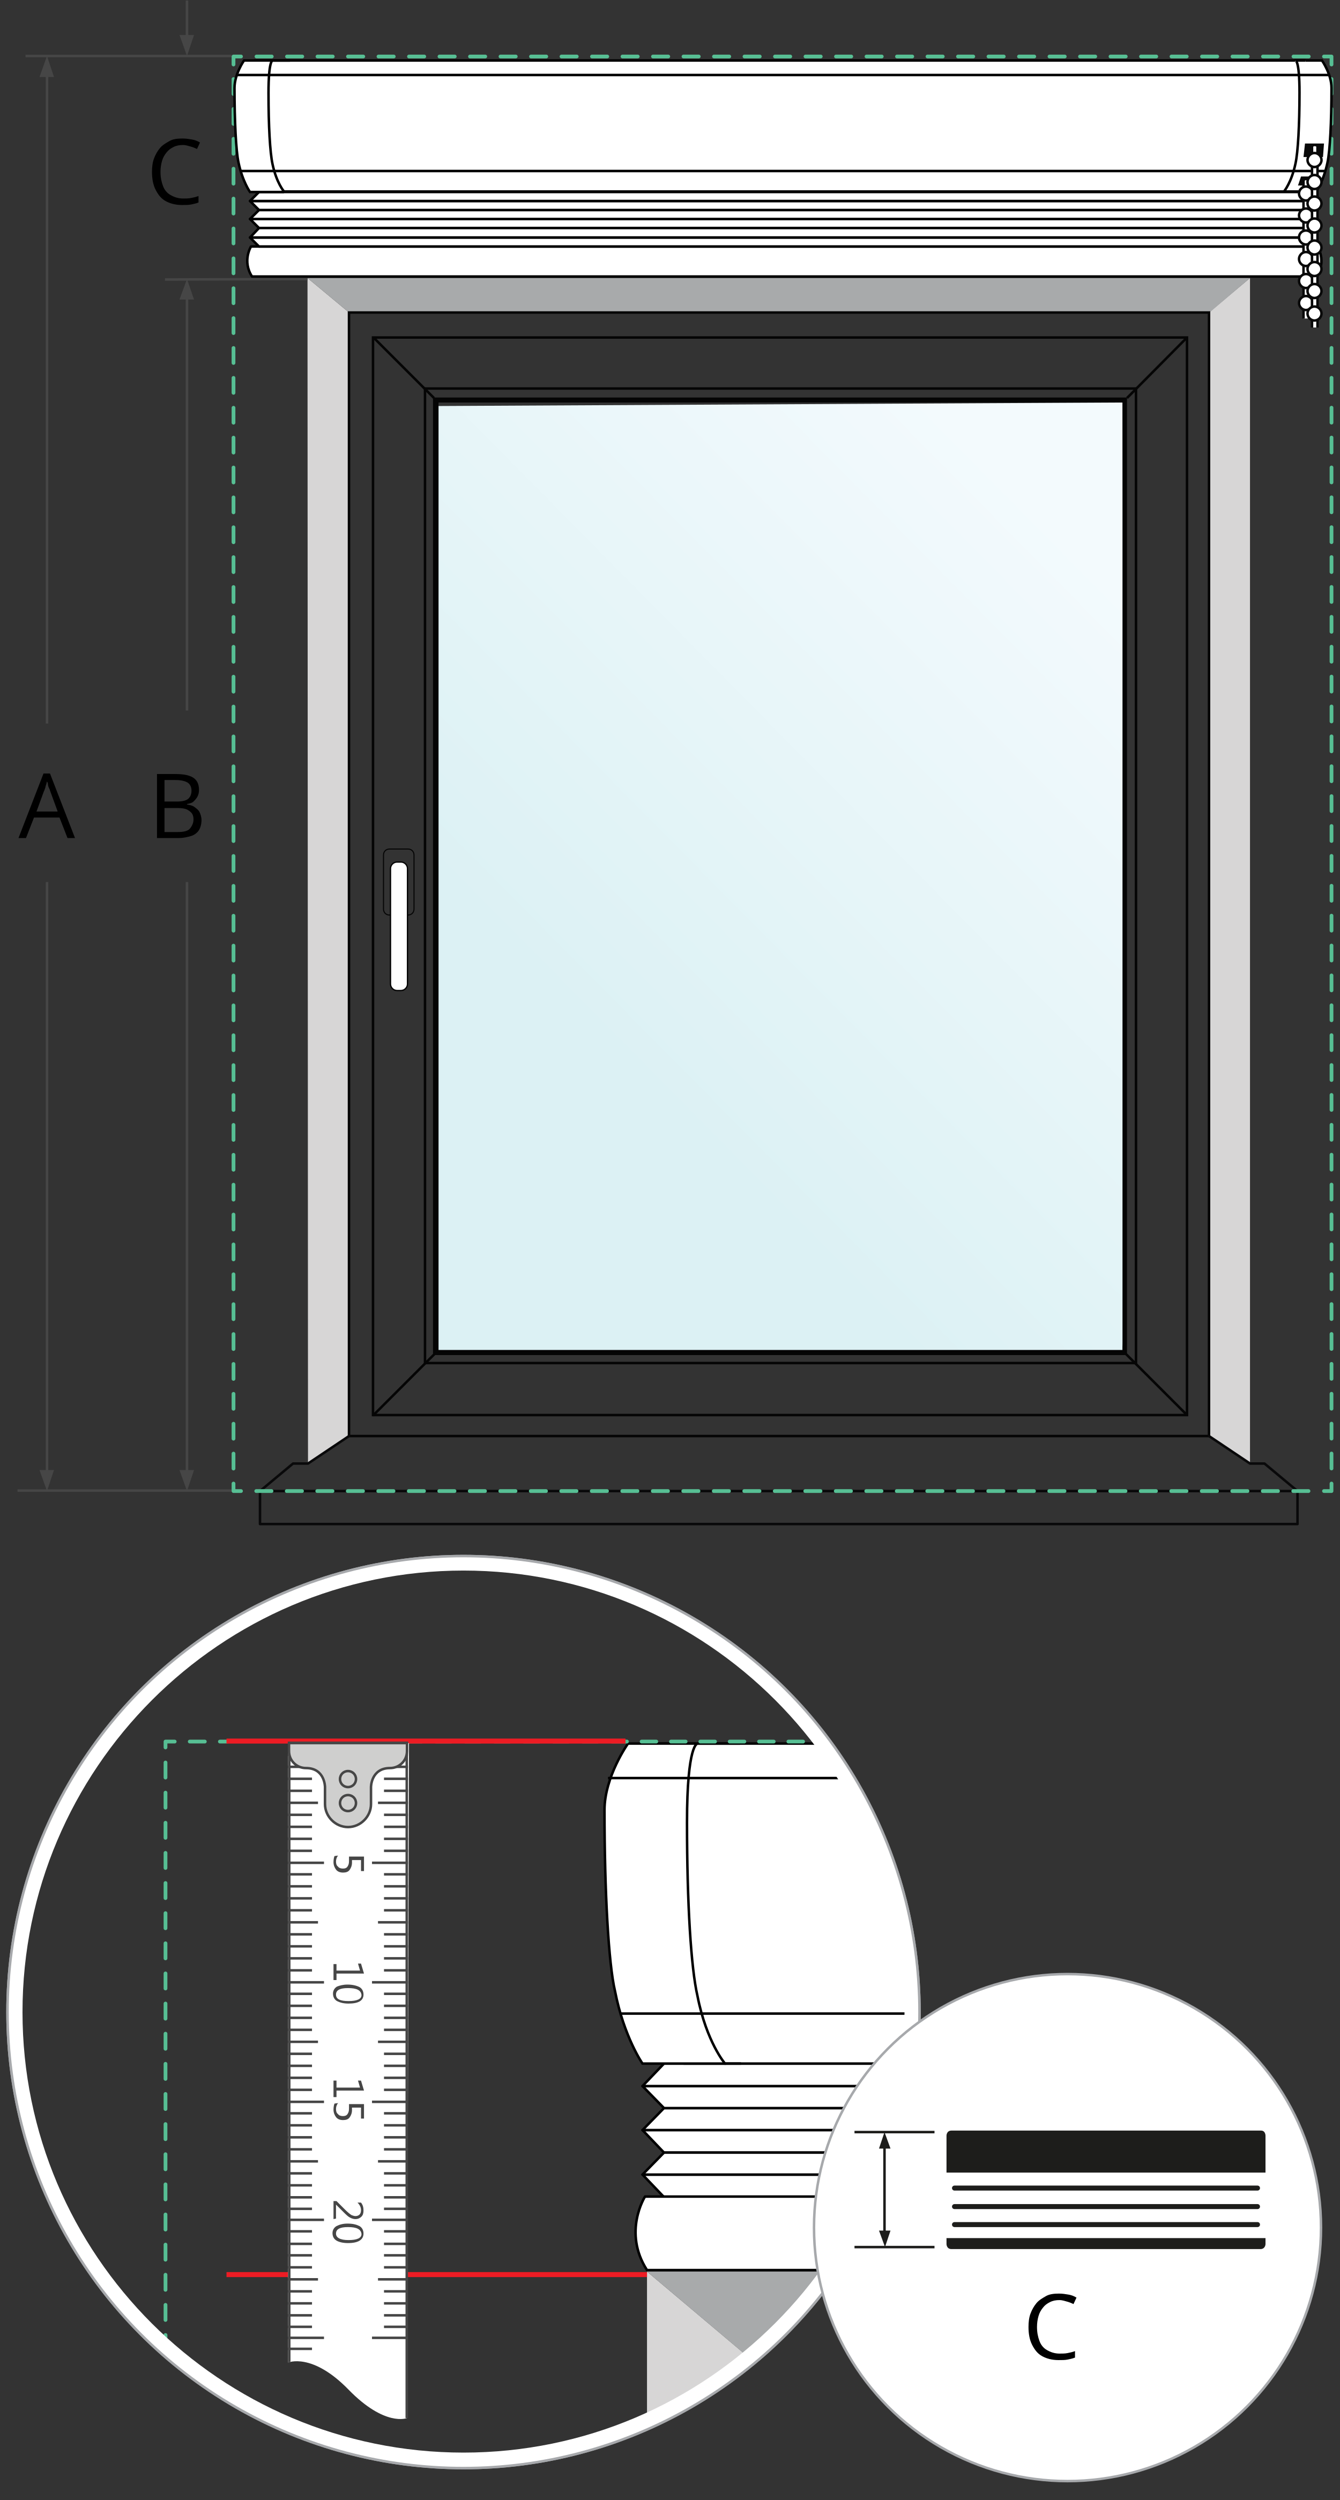 <?xml version="1.0" encoding="utf-8"?>
<!-- Generator: $$$/GeneralStr/196=Adobe Illustrator 27.6.0, SVG Export Plug-In . SVG Version: 6.00 Build 0)  -->
<svg version="1.1" id="Ebene_1" xmlns="http://www.w3.org/2000/svg" xmlns:xlink="http://www.w3.org/1999/xlink" x="0px" y="0px"
	 width="268px" height="500px" viewBox="0 0 268 500" style="enable-background:new 0 0 268 500;" xml:space="preserve">
<rect x="0" y="0" width="268" height="500" fill="#333333" stroke="none"/>
<style type="text/css">
	.st0{display:none;}
	.st1{fill:url(#SVGID_1_);}
	.st2{fill:#D7D6D6;}
	.st3{fill:#A8AAAB;}
	.st4{fill:none;stroke:#050505;stroke-width:0.5;stroke-miterlimit:10;}
	.st5{fill:none;stroke:#050505;stroke-width:0.214;stroke-miterlimit:10;}
	.st6{fill:#FFFFFF;}
	.st7{fill:none;stroke:#050505;stroke-width:0.264;stroke-miterlimit:10;}
	.st8{fill:#050505;}
	.st9{fill:none;stroke:#09090A;stroke-width:0.5;stroke-linecap:round;stroke-linejoin:round;stroke-miterlimit:10;}
	.st10{fill:none;stroke:#57BF94;stroke-width:0.75;stroke-linecap:round;stroke-linejoin:round;}
	.st11{fill:none;stroke:#57BF94;stroke-width:0.75;stroke-linecap:round;stroke-linejoin:round;stroke-dasharray:2.988,2.988;}
	.st12{fill:none;stroke:#57BF94;stroke-width:0.75;stroke-linecap:round;stroke-linejoin:round;stroke-dasharray:3.05,3.05;}
	.st13{fill:none;stroke:#464646;stroke-width:0.5;stroke-miterlimit:10;}
	.st14{fill:#464646;}
	.st15{clip-path:url(#SVGID_00000023245441781211049120000016890298091896539831_);}
	.st16{fill:#FFFFFF;stroke:#000000;stroke-width:0.5;stroke-linecap:round;stroke-linejoin:round;stroke-miterlimit:10;}
	.st17{fill:#FFFFFF;stroke:#010101;stroke-width:0.5;stroke-miterlimit:10;}
	.st18{fill:none;stroke:#010101;stroke-width:0.5;stroke-miterlimit:10;}
	.st19{fill:none;stroke:#57BF94;stroke-width:0.75;stroke-linecap:round;stroke-linejoin:round;stroke-dasharray:3.013,3.013;}
	.st20{fill:none;stroke:#57BF94;stroke-width:0.75;stroke-linecap:round;stroke-linejoin:round;stroke-dasharray:2.936,2.936;}
	.st21{fill:none;stroke:#ED1C24;}
	.st22{fill:#CFCFCE;}
	.st23{fill:none;stroke:#464646;stroke-width:0.5;}
	.st24{fill:none;stroke:#A7A9AC;stroke-width:0.5;}
	.st25{fill:#FFFFFF;stroke:#A7A9AC;stroke-width:0.5;}
	.st26{fill:none;stroke:#1D1D1B;stroke-width:0.5;stroke-miterlimit:10;}
	.st27{fill:#1D1D1B;}
	.st28{fill:none;stroke:#1D1D1B;stroke-linecap:round;}
	.st29{fill:#090909;}
	.st30{fill:#FFFFFF;stroke:#090909;stroke-width:0.5;stroke-miterlimit:10;}
</style>
<g id="Ebene_2_00000093159050620695854560000011472080795098827963_" class="st0">
</g>
<g id="Ebene_3">
</g>
<g>
	
		<linearGradient id="SVGID_1_" gradientUnits="userSpaceOnUse" x1="121.654" y1="290.257" x2="219.237" y2="386.637" gradientTransform="matrix(1 0 0 -1 0 499.89)">
		<stop  offset="6.700000e-07" style="stop-color:#DCF1F4"/>
		<stop  offset="1" style="stop-color:#F3FAFD"/>
	</linearGradient>
	<path class="st1" d="M87.9,81.2h-0.2V270h136.8v-0.7c0.8-0.5,0-188.8,0-188.8L87.9,81.2z"/>
</g>
<g>
	<polygon class="st2" points="241.8,287.2 250,292.7 250,55.6 241.8,62.5 	"/>
	<polygon class="st2" points="69.8,287.2 61.6,292.7 61.5,55.6 69.8,62.5 	"/>
	<polygon class="st3" points="69.8,62.5 61.5,55.6 250,55.6 241.9,62.5 	"/>
	<rect x="74.6" y="67.5" class="st4" width="162.8" height="215.5"/>
	<rect x="85" y="77.7" class="st4" width="142.2" height="194.9"/>
	<line class="st4" x1="237.4" y1="67.5" x2="225.4" y2="79.6"/>
	<line class="st4" x1="74.7" y1="67.5" x2="86.8" y2="79.6"/>
	<line class="st4" x1="225.1" y1="270.7" x2="237.4" y2="283"/>
	<g>
		<g>
			<path class="st5" d="M76.7,171c0-0.7,0.5-1.2,1.2-1.2h3.7c0.7,0,1.2,0.5,1.2,1.2v10.8c0,0.7-0.5,1.2-1.2,1.2h-3.7
				c-0.7,0-1.2-0.5-1.2-1.2V171z"/>
		</g>
		<g>
			<path class="st6" d="M78.1,173.7c0-0.7,0.6-1.3,1.3-1.3h0.8c0.7,0,1.3,0.6,1.3,1.3v23.1c0,0.7-0.6,1.3-1.3,1.3h-0.8
				c-0.7,0-1.3-0.6-1.3-1.3V173.7z"/>
			<path class="st7" d="M78.1,173.7c0-0.7,0.6-1.3,1.3-1.3h0.8c0.7,0,1.3,0.6,1.3,1.3v23.1c0,0.7-0.6,1.3-1.3,1.3h-0.8
				c-0.7,0-1.3-0.6-1.3-1.3V173.7z"/>
		</g>
	</g>
	<g>
		<path class="st8" d="M87.7,80.5h136.8V270H87.7V80.5 M86.6,79.5V271h138.8V79.5L86.6,79.5L86.6,79.5z"/>
	</g>
	<rect x="69.8" y="62.5" class="st4" width="172" height="224.7"/>
	<polyline class="st9" points="52,298.2 58.6,292.7 61.6,292.7 69.8,287.2 	"/>
	<polygon class="st9" points="160.8,298.2 259.5,298.2 259.5,304.8 158.1,304.8 156.1,304.8 52,304.8 52,298.2 156.1,298.2 	"/>
	<polyline class="st9" points="259.5,298.2 252.9,292.7 250,292.7 241.8,287.2 	"/>
</g>
<line class="st4" x1="87.3" y1="270.4" x2="74.6" y2="283.1"/>
<g>
	<g>
		<g>
			<g>
				<polyline class="st10" points="48.2,298.2 46.7,298.2 46.7,296.7 				"/>
				<line class="st11" x1="46.7" y1="293.7" x2="46.7" y2="14.4"/>
				<polyline class="st10" points="46.7,12.9 46.7,11.3 48.2,11.3 				"/>
				<line class="st12" x1="51.3" y1="11.3" x2="263.3" y2="11.3"/>
				<polyline class="st10" points="264.8,11.3 266.3,11.3 266.3,12.9 				"/>
				<line class="st11" x1="266.3" y1="15.8" x2="266.3" y2="295.2"/>
				<polyline class="st10" points="266.3,296.7 266.3,298.2 264.8,298.2 				"/>
				<line class="st12" x1="261.7" y1="298.2" x2="49.7" y2="298.2"/>
			</g>
		</g>
	</g>
</g>
<g>
	<g>
		<line class="st13" x1="37.4" y1="59.2" x2="37.4" y2="142.1"/>
		<line class="st13" x1="37.4" y1="176.4" x2="37.4" y2="294.8"/>
		<g>
			<polygon class="st14" points="38.8,294 37.4,298.2 35.9,294 			"/>
		</g>
		<g>
			<polygon class="st14" points="38.8,59.9 37.4,55.8 35.9,59.9 			"/>
		</g>
	</g>
</g>
<line class="st13" x1="3.5" y1="298.1" x2="46.3" y2="298.1"/>
<line class="st13" x1="33" y1="55.9" x2="61.5" y2="55.8"/>
<g>
	<g>
		<line class="st13" x1="9.4" y1="14.6" x2="9.4" y2="144.7"/>
		<line class="st13" x1="9.4" y1="176.4" x2="9.4" y2="294.8"/>
		<g>
			<polygon class="st14" points="10.8,294 9.4,298.2 7.9,294 			"/>
		</g>
		<g>
			<polygon class="st14" points="10.8,15.4 9.4,11.2 7.9,15.4 			"/>
		</g>
	</g>
</g>
<line class="st13" x1="5.1" y1="11.2" x2="46.3" y2="11.2"/>
<g>
	<line class="st13" x1="37.4" y1="0.1" x2="37.4" y2="8.1"/>
	<g>
		<polygon class="st14" points="38.8,7 37.4,11.2 35.9,7 		"/>
	</g>
</g>
<g>
	<g>
		<g>
			<defs>
				<circle id="SVGID_00000103243427381135671800000006821287441903159175_" cx="92.7" cy="402.4" r="91.2"/>
			</defs>
			<clipPath id="SVGID_00000024715403810153524000000009324635937774443706_">
				<use xlink:href="#SVGID_00000103243427381135671800000006821287441903159175_"  style="overflow:visible;"/>
			</clipPath>
			<g style="clip-path:url(#SVGID_00000024715403810153524000000009324635937774443706_);">
				<g>
					<polygon class="st16" points="128.5,426 132.8,430.5 643.9,430.5 648.1,426 					"/>
					<polygon class="st16" points="128.5,426 132.8,421.6 643.9,421.6 648.1,426 					"/>
					<polygon class="st16" points="128.5,417.2 132.8,421.6 643.9,421.6 648.1,417.2 					"/>
					<polygon class="st16" points="128.5,417.2 132.8,412.7 643.9,412.7 648.1,417.2 					"/>
					<polygon class="st16" points="128.5,434.9 132.8,439.4 643.9,439.4 648.1,434.9 					"/>
					<polygon class="st16" points="128.5,434.9 132.8,430.5 643.9,430.5 648.1,434.9 					"/>
					<polyline class="st17" points="644.2,412.7 136.8,412.7 127.2,406.9 125.5,395.2 131.1,348.7 643.6,348.7 					"/>
					<path class="st17" d="M139.2,348.7h-13.6c0,0-4.7,6.6-4.7,13.3c0,16.2,0.8,30.7,2.1,36.2c1.8,9.2,5.5,14.5,5.5,14.5h16.7"/>
					<path class="st18" d="M148,348.7h-8.5c0,0-2.1,0-2.1,15.8c0,16.2,0.8,29.1,2.1,34.7c1.8,9.2,5.5,13.5,5.5,13.5h3.2"/>
					<line class="st18" x1="124.1" y1="402.7" x2="653.2" y2="402.7"/>
					<line class="st18" x1="121.6" y1="355.6" x2="654.9" y2="355.6"/>
					<path class="st16" d="M358.6,454H129.4c-4.9-7.6-0.4-14.7-0.4-14.7h159.5"/>
				</g>
				<g>
					<g>
						<polyline class="st19" points="33.1,494.1 33.1,348.3 45.5,348.3 						"/>
						<polyline class="st20" points="69.6,348.3 179.1,348.3 184,348.3 						"/>
					</g>
				</g>
				<g>
					<polyline class="st2" points="129.4,483.6 129.4,454.3 152.4,473.7 					"/>
					<polyline class="st3" points="155.1,476 129.4,454.3 178.2,454.3 					"/>
				</g>
				<g>
					<g>
						<line class="st21" x1="125.1" y1="348.2" x2="45.3" y2="348.2"/>
						<line class="st21" x1="129.4" y1="454.9" x2="45.3" y2="454.9"/>
						<g>
							<path class="st6" d="M57.6,472.5V348.6h24.2l-0.4,135c0,0-4.4,1.8-11.7-5.7C62.4,470.4,57.6,472.5,57.6,472.5z"/>
							<rect x="57.6" y="348.3" class="st14" width="24" height="0.5"/>
							<rect x="74.4" y="372.3" class="st14" width="7.2" height="0.5"/>
							<rect x="75.6" y="360.3" class="st14" width="6" height="0.5"/>
							<rect x="76.8" y="362.7" class="st14" width="4.8" height="0.5"/>
							<rect x="76.8" y="367.5" class="st14" width="4.8" height="0.5"/>
							<rect x="76.8" y="365.1" class="st14" width="4.8" height="0.5"/>
							<rect x="76.8" y="369.9" class="st14" width="4.8" height="0.5"/>
							<rect x="76.8" y="357.9" class="st14" width="4.8" height="0.5"/>
							<rect x="76.8" y="355.5" class="st14" width="4.8" height="0.5"/>
							<rect x="76.8" y="353.1" class="st14" width="4.8" height="0.5"/>
							<rect x="76.8" y="350.7" class="st14" width="4.8" height="0.5"/>
							<rect x="74.4" y="396.2" class="st14" width="7.2" height="0.5"/>
							<rect x="75.6" y="384.2" class="st14" width="6" height="0.5"/>
							<rect x="76.8" y="386.6" class="st14" width="4.8" height="0.5"/>
							<rect x="76.8" y="391.4" class="st14" width="4.8" height="0.5"/>
							<rect x="76.8" y="389" class="st14" width="4.8" height="0.5"/>
							<rect x="76.8" y="393.8" class="st14" width="4.8" height="0.5"/>
							<rect x="76.8" y="381.8" class="st14" width="4.8" height="0.5"/>
							<rect x="76.8" y="379.4" class="st14" width="4.8" height="0.5"/>
							<rect x="76.8" y="377" class="st14" width="4.8" height="0.5"/>
							<rect x="76.8" y="374.6" class="st14" width="4.8" height="0.5"/>
							<rect x="74.4" y="420.1" class="st14" width="7.2" height="0.5"/>
							<rect x="75.6" y="408.1" class="st14" width="6" height="0.5"/>
							<rect x="76.8" y="410.5" class="st14" width="4.8" height="0.5"/>
							<rect x="76.8" y="415.3" class="st14" width="4.8" height="0.5"/>
							<rect x="76.8" y="412.9" class="st14" width="4.8" height="0.5"/>
							<rect x="76.8" y="417.7" class="st14" width="4.8" height="0.5"/>
							<rect x="76.8" y="405.7" class="st14" width="4.8" height="0.5"/>
							<rect x="76.8" y="403.3" class="st14" width="4.8" height="0.5"/>
							<rect x="76.8" y="400.9" class="st14" width="4.8" height="0.5"/>
							<rect x="76.8" y="398.5" class="st14" width="4.8" height="0.5"/>
							<rect x="75.6" y="432" class="st14" width="6" height="0.5"/>
							<rect x="76.8" y="434.4" class="st14" width="4.8" height="0.5"/>
							<rect x="76.8" y="439.2" class="st14" width="4.8" height="0.5"/>
							<rect x="76.8" y="436.8" class="st14" width="4.8" height="0.5"/>
							<rect x="76.8" y="429.6" class="st14" width="4.8" height="0.5"/>
							<rect x="76.8" y="427.2" class="st14" width="4.8" height="0.5"/>
							<rect x="76.8" y="424.8" class="st14" width="4.8" height="0.5"/>
							<rect x="76.8" y="422.4" class="st14" width="4.8" height="0.5"/>
							<rect x="57.6" y="372.3" class="st14" width="7.2" height="0.5"/>
							<rect x="57.6" y="360.3" class="st14" width="6" height="0.5"/>
							<rect x="57.6" y="362.7" class="st14" width="4.8" height="0.5"/>
							<rect x="57.6" y="367.5" class="st14" width="4.8" height="0.5"/>
							<rect x="57.6" y="365.1" class="st14" width="4.8" height="0.5"/>
							<rect x="57.6" y="369.9" class="st14" width="4.8" height="0.5"/>
							<rect x="57.6" y="357.9" class="st14" width="4.8" height="0.5"/>
							<rect x="57.6" y="355.5" class="st14" width="4.8" height="0.5"/>
							<rect x="57.6" y="353.1" class="st14" width="4.8" height="0.5"/>
							<rect x="57.6" y="350.7" class="st14" width="4.8" height="0.5"/>
							<rect x="57.6" y="396.2" class="st14" width="7.2" height="0.5"/>
							<rect x="57.6" y="384.2" class="st14" width="6" height="0.5"/>
							<rect x="57.6" y="386.6" class="st14" width="4.8" height="0.5"/>
							<rect x="57.6" y="391.4" class="st14" width="4.8" height="0.5"/>
							<rect x="57.6" y="389" class="st14" width="4.8" height="0.5"/>
							<rect x="57.6" y="393.8" class="st14" width="4.8" height="0.5"/>
							<rect x="57.6" y="381.8" class="st14" width="4.8" height="0.5"/>
							<rect x="57.6" y="379.4" class="st14" width="4.8" height="0.5"/>
							<rect x="57.6" y="377" class="st14" width="4.8" height="0.5"/>
							<rect x="57.6" y="374.6" class="st14" width="4.8" height="0.5"/>
							<rect x="57.6" y="420.1" class="st14" width="7.2" height="0.5"/>
							<rect x="57.6" y="408.1" class="st14" width="6" height="0.5"/>
							<rect x="57.6" y="410.5" class="st14" width="4.8" height="0.5"/>
							<rect x="57.6" y="415.3" class="st14" width="4.8" height="0.5"/>
							<rect x="57.6" y="412.9" class="st14" width="4.8" height="0.5"/>
							<rect x="57.6" y="417.7" class="st14" width="4.8" height="0.5"/>
							<rect x="57.6" y="405.7" class="st14" width="4.8" height="0.5"/>
							<rect x="57.6" y="403.3" class="st14" width="4.8" height="0.5"/>
							<rect x="57.6" y="400.9" class="st14" width="4.8" height="0.5"/>
							<rect x="57.6" y="398.5" class="st14" width="4.8" height="0.5"/>
							<rect x="57.6" y="432" class="st14" width="6" height="0.5"/>
							<rect x="57.6" y="434.4" class="st14" width="4.8" height="0.5"/>
							<rect x="57.6" y="439.2" class="st14" width="4.8" height="0.5"/>
							<rect x="76.8" y="441.5" class="st14" width="4.8" height="0.5"/>
							<rect x="57.6" y="441.5" class="st14" width="4.8" height="0.5"/>
							<rect x="57.6" y="436.8" class="st14" width="4.8" height="0.5"/>
							<rect x="57.6" y="429.6" class="st14" width="4.8" height="0.5"/>
							<rect x="57.6" y="427.2" class="st14" width="4.8" height="0.5"/>
							<rect x="57.6" y="424.8" class="st14" width="4.8" height="0.5"/>
							<rect x="57.6" y="422.4" class="st14" width="4.8" height="0.5"/>
							<rect x="81.1" y="348.3" class="st14" width="0.5" height="135.3"/>
							<polygon class="st14" points="58.1,348.3 58.1,472.3 57.6,472.6 57.6,348.3 							"/>
							<rect x="74.4" y="443.7" class="st14" width="7.2" height="0.5"/>
							<rect x="57.6" y="443.7" class="st14" width="7.2" height="0.5"/>
							<rect x="75.6" y="455.6" class="st14" width="6" height="0.5"/>
							<rect x="76.8" y="458" class="st14" width="4.8" height="0.5"/>
							<rect x="76.8" y="462.8" class="st14" width="4.8" height="0.5"/>
							<rect x="76.8" y="460.4" class="st14" width="4.8" height="0.5"/>
							<rect x="76.8" y="453.2" class="st14" width="4.8" height="0.5"/>
							<rect x="76.8" y="450.8" class="st14" width="4.8" height="0.5"/>
							<rect x="76.8" y="448.5" class="st14" width="4.8" height="0.5"/>
							<rect x="76.8" y="446" class="st14" width="4.8" height="0.5"/>
							<rect x="57.6" y="455.6" class="st14" width="6" height="0.5"/>
							<rect x="57.6" y="458" class="st14" width="4.8" height="0.5"/>
							<rect x="57.6" y="462.8" class="st14" width="4.8" height="0.5"/>
							<rect x="76.8" y="465.1" class="st14" width="4.8" height="0.5"/>
							<rect x="57.6" y="465.1" class="st14" width="4.8" height="0.5"/>
							<rect x="57.6" y="469.5" class="st14" width="4.8" height="0.5"/>
							<rect x="57.6" y="460.4" class="st14" width="4.8" height="0.5"/>
							<rect x="57.6" y="453.2" class="st14" width="4.8" height="0.5"/>
							<rect x="57.6" y="450.8" class="st14" width="4.8" height="0.5"/>
							<rect x="57.6" y="448.5" class="st14" width="4.8" height="0.5"/>
							<rect x="57.6" y="446" class="st14" width="4.8" height="0.5"/>
							<rect x="74.4" y="467.3" class="st14" width="7.2" height="0.5"/>
							<rect x="57.6" y="467.3" class="st14" width="7.2" height="0.5"/>
							<path class="st22" d="M69.6,365.4c2.5,0,4.6-2.1,4.6-4.6v-3.4c0,0,0-3.8,3.8-3.8c1.9,0,3.4-1.5,3.4-3.4v-1.6h-7h-9.6h-7v1.6
								c0,1.9,1.5,3.4,3.4,3.4c3.8,0,3.8,3.8,3.8,3.8v3.4C65,363.3,67.1,365.4,69.6,365.4"/>
							<path class="st23" d="M69.6,365.4c2.5,0,4.6-2.1,4.6-4.6v-3.4c0,0,0-3.8,3.8-3.8c1.9,0,3.4-1.5,3.4-3.4v-1.6h-7h-9.6h-7v1.6
								c0,1.9,1.5,3.4,3.4,3.4c3.8,0,3.8,3.8,3.8,3.8v3.4C65,363.3,67.1,365.4,69.6,365.4z"/>
							<path class="st22" d="M68,360.6c0,0.9,0.7,1.6,1.6,1.6c0.9,0,1.6-0.7,1.6-1.6c0-0.9-0.7-1.6-1.6-1.6
								C68.7,359,68,359.7,68,360.6"/>
							<path class="st23" d="M68,360.6c0,0.9,0.7,1.6,1.6,1.6c0.9,0,1.6-0.7,1.6-1.6c0-0.9-0.7-1.6-1.6-1.6
								C68.7,359,68,359.7,68,360.6z"/>
							<path class="st22" d="M68,355.8c0,0.9,0.7,1.6,1.6,1.6c0.9,0,1.6-0.7,1.6-1.6s-0.7-1.6-1.6-1.6C68.7,354.2,68,354.9,68,355.8
								"/>
							<path class="st23" d="M68,355.8c0,0.9,0.7,1.6,1.6,1.6c0.9,0,1.6-0.7,1.6-1.6s-0.7-1.6-1.6-1.6C68.7,354.2,68,354.9,68,355.8
								z"/>
						</g>
					</g>
					<g>
						<path class="st14" d="M66.7,396.1v-3.3h0.6v1.3h4.7l-0.4-1.4h0.6l0.6,2h-5.5v1.3H66.7z"/>
						<path class="st14" d="M69.5,396.9c1,0,1.8,0.2,2.4,0.5c0.5,0.3,0.8,0.8,0.8,1.5c0,1.2-1,1.8-3,1.8c-1,0-1.7-0.2-2.3-0.5
							c-0.5-0.3-0.8-0.8-0.8-1.5c0-0.6,0.3-1.1,0.8-1.4C67.9,397.1,68.6,396.9,69.5,396.9z M69.6,397.6c-1.6,0-2.4,0.4-2.4,1.3
							s0.8,1.3,2.5,1.3c1.7,0,2.6-0.4,2.6-1.2C72.2,398,71.3,397.6,69.6,397.6z"/>
					</g>
					<g>
						<path class="st14" d="M66.7,443.8v-3.6h0.6l1.7,1.7c0.6,0.6,1,0.9,1.3,1.1c0.3,0.1,0.5,0.2,0.8,0.2c0.3,0,0.6-0.1,0.8-0.3
							c0.2-0.2,0.3-0.5,0.3-0.9c0-0.5-0.2-1-0.7-1.5h0.7c0.4,0.5,0.5,1,0.5,1.6c0,0.5-0.1,0.9-0.4,1.2c-0.3,0.3-0.7,0.5-1.2,0.5
							c-0.4,0-0.7-0.1-1.1-0.3c-0.4-0.2-0.8-0.6-1.4-1.2l-1.4-1.4h0v2.8L66.7,443.8L66.7,443.8z"/>
						<path class="st14" d="M69.5,444.7c1.1,0,1.8,0.2,2.4,0.5c0.5,0.3,0.8,0.8,0.8,1.5c0,1.2-1,1.9-3.1,1.9c-1,0-1.8-0.2-2.3-0.5
							c-0.5-0.3-0.8-0.8-0.8-1.5c0-0.6,0.3-1.1,0.8-1.4C67.9,444.9,68.6,444.7,69.5,444.7z M69.6,445.4c-1.6,0-2.4,0.4-2.4,1.3
							c0,0.8,0.8,1.3,2.5,1.3c1.7,0,2.6-0.4,2.6-1.2C72.2,445.8,71.3,445.4,69.6,445.4z"/>
					</g>
					<g>
						<path class="st14" d="M67.6,371.1c-0.3,0.4-0.4,0.8-0.4,1.2s0.1,0.8,0.4,1c0.2,0.3,0.6,0.4,1,0.4s0.7-0.1,0.9-0.4
							c0.2-0.3,0.3-0.6,0.3-1.1c0-0.2,0-0.5,0-0.9h3v2.9h-0.6v-2.2h-1.8c0,0.2,0,0.4,0,0.5c0,0.6-0.2,1.1-0.5,1.5
							c-0.3,0.4-0.8,0.5-1.3,0.5c-0.6,0-1.1-0.2-1.4-0.6s-0.5-0.9-0.5-1.5c0-0.5,0.1-1,0.2-1.2L67.6,371.1
							C67.6,371.1,67.6,371.1,67.6,371.1z"/>
					</g>
					<g>
						<path class="st14" d="M66.7,419.5v-3.4h0.6v1.4H72l-0.4-1.4h0.6l0.6,2h-5.5v1.3H66.7L66.7,419.5z"/>
						<path class="st14" d="M67.6,420.6c-0.3,0.4-0.4,0.8-0.4,1.2c0,0.4,0.1,0.8,0.4,1c0.2,0.3,0.6,0.4,1,0.4s0.7-0.1,0.9-0.4
							s0.3-0.6,0.3-1.1c0-0.2,0-0.5,0-0.9h3v2.9h-0.6v-2.2h-1.8c0,0.2,0,0.4,0,0.5c0,0.6-0.2,1.1-0.5,1.5c-0.3,0.4-0.8,0.5-1.3,0.5
							c-0.6,0-1.1-0.2-1.4-0.6c-0.3-0.4-0.5-0.9-0.5-1.5c0-0.5,0.1-1,0.2-1.2L67.6,420.6L67.6,420.6L67.6,420.6z"/>
					</g>
				</g>
			</g>
		</g>
	</g>
	<circle id="XMLID_00000116949705631941616520000006174968750440752793_" class="st24" cx="92.7" cy="402.4" r="91.2"/>
	<g id="XMLID_00000105420074285408665780000004023968721960303754_">
		<path class="st6" d="M92.7,314.1c48.6,0,88.2,39.6,88.2,88.2s-39.6,88.2-88.2,88.2S4.5,451,4.5,402.4S44.1,314.1,92.7,314.1
			 M92.7,311.1c-50.4,0-91.2,40.8-91.2,91.2c0,50.4,40.8,91.2,91.2,91.2s91.2-40.8,91.2-91.2C184,352,143.1,311.1,92.7,311.1
			L92.7,311.1z"/>
	</g>
	<circle id="XMLID_00000049903372033237484530000012983426089769012877_" class="st24" cx="92.7" cy="402.4" r="91.2"/>
</g>
<circle class="st25" cx="213.5" cy="445.5" r="50.7"/>
<g>
	<g>
		<g>
			<g>
				<g>
					<g>
						<line class="st26" x1="176.9" y1="427.7" x2="176.9" y2="446.8"/>
						<line class="st26" x1="186.9" y1="426.4" x2="170.9" y2="426.4"/>
						<path class="st27" d="M253.1,448.8v-1.2h-63.8v1.2c0,0,0,1,1,1h61.9C253.1,449.7,253.1,448.8,253.1,448.8"/>
						<path class="st27" d="M253.1,427.1v7.4h-63.8v-7.4c0,0,0-1,1-1h61.9C253.1,426.1,253.1,427.1,253.1,427.1"/>
					</g>
					<line class="st26" x1="170.9" y1="449.4" x2="186.9" y2="449.4"/>
					<g>
						<g>
							<polygon class="st27" points="175.8,446.1 177,449.4 178.1,446.1 							"/>
						</g>
					</g>
					<g>
						<g>
							<polygon class="st27" points="178.1,429.7 176.9,426.4 175.8,429.7 							"/>
						</g>
					</g>
				</g>
				<line class="st28" x1="251.5" y1="444.9" x2="190.9" y2="444.9"/>
				<line class="st28" x1="251.5" y1="441.3" x2="190.9" y2="441.3"/>
				<line class="st28" x1="251.5" y1="437.6" x2="190.9" y2="437.6"/>
			</g>
		</g>
	</g>
</g>
<g>
	<g>
		<path class="st17" d="M258.8,12.1h5.6c0,0,1.9,2.7,1.9,5.5c0,6.6-0.3,12.6-0.8,14.9c-0.8,3.8-2.3,5.9-2.3,5.9h-6.8"/>
		<path class="st16" d="M51.8,49.3h211.7c0,0,1.9,2.9-0.2,6h-92.5h-26.6H50.4c-2-3.1-0.2-6-0.2-6h65.3"/>
		<g>
			<polygon class="st16" points="50,43.8 51.8,45.6 261.2,45.6 262.9,43.8 			"/>
			<polygon class="st16" points="50,43.8 51.8,42 261.2,42 262.9,43.8 			"/>
			<polygon class="st16" points="50,40.2 51.8,42 261.2,42 262.9,40.2 			"/>
			<polygon class="st16" points="50,40.2 51.8,38.4 261.2,38.4 262.9,40.2 			"/>
			<polygon class="st16" points="50,47.5 51.8,49.3 261.2,49.3 262.9,47.5 			"/>
			<polygon class="st16" points="50,47.5 51.8,45.6 261.2,45.6 262.9,47.5 			"/>
		</g>
		<polyline class="st17" points="261.3,38.3 53.4,38.3 49.5,36 48.8,31.2 51.1,12.1 261.1,12.1 		"/>
		<path class="st17" d="M259.1,12.1c0,0,0.8-0.1,0.8,6.4c0,6.6-0.3,11.9-0.8,14.2c-0.8,3.8-2.3,5.6-2.3,5.6h-5.3"/>
		<path class="st17" d="M54.4,12.1h-5.6c0,0-1.9,2.7-1.9,5.5c0,6.6,0.3,12.6,0.8,14.9c0.8,3.8,2.3,5.9,2.3,5.9h6.8"/>
		<path class="st18" d="M58,12.1h-3.5c0,0-0.8,0-0.8,6.5c0,6.6,0.3,11.9,0.8,14.2c0.8,3.8,2.3,5.5,2.3,5.5h1.3"/>
		<line class="st18" x1="48.2" y1="34.2" x2="265" y2="34.2"/>
		<line class="st18" x1="47.2" y1="15" x2="265.7" y2="15"/>
		<g>
			<polygon class="st29" points="262.3,37.1 259.6,37.1 260.2,35.3 262.6,35.3 			"/>
			<polygon class="st29" points="264.6,31.4 260.7,31.4 261,28.7 264.8,28.7 			"/>
			<polyline class="st30" points="260.7,63.7 260.7,56.2 261.8,56.2 261.8,63.7 			"/>
			<path class="st30" d="M261.8,36v20.7h-1.1V36C260.7,36,261.2,35.5,261.8,36z"/>
			<g>
				<g>
					<path class="st30" d="M261.2,37.3c0.8,0,1.4,0.7,1.4,1.4c0,0.8-0.7,1.4-1.4,1.4c-0.8,0-1.4-0.7-1.4-1.4S260.4,37.3,261.2,37.3z
						"/>
					<path class="st30" d="M261.2,41.7c0.8,0,1.4,0.7,1.4,1.4c0,0.8-0.7,1.4-1.4,1.4c-0.8,0-1.4-0.7-1.4-1.4
						C259.8,42.4,260.4,41.7,261.2,41.7z"/>
					<path class="st30" d="M261.2,46.1c0.8,0,1.4,0.7,1.4,1.4c0,0.8-0.7,1.4-1.4,1.4c-0.8,0-1.4-0.7-1.4-1.4
						C259.8,46.7,260.4,46.1,261.2,46.1z"/>
					<path class="st30" d="M261.2,50.4c0.8,0,1.4,0.7,1.4,1.4c0,0.8-0.7,1.4-1.4,1.4c-0.8,0-1.4-0.7-1.4-1.4S260.4,50.4,261.2,50.4z
						"/>
					<path class="st30" d="M261.2,54.8c0.8,0,1.4,0.7,1.4,1.4c0,0.8-0.7,1.4-1.4,1.4c-0.8,0-1.4-0.7-1.4-1.4S260.4,54.8,261.2,54.8z
						"/>
					<path class="st30" d="M261.2,59.2c0.8,0,1.4,0.7,1.4,1.4c0,0.8-0.7,1.4-1.4,1.4c-0.8,0-1.4-0.7-1.4-1.4S260.4,59.2,261.2,59.2z
						"/>
				</g>
			</g>
			<polyline class="st30" points="262.4,65.5 262.4,49.5 263.5,49.5 263.5,65.5 			"/>
			<path class="st30" d="M263.5,29.2V50h-1.1V29.2C262.4,29.2,262.9,28.7,263.5,29.2z"/>
			<g>
				<g>
					<path class="st30" d="M262.9,30.6c0.8,0,1.4,0.7,1.4,1.4c0,0.8-0.7,1.4-1.4,1.4c-0.8,0-1.4-0.7-1.4-1.4
						C261.5,31.3,262.1,30.6,262.9,30.6z"/>
					<path class="st30" d="M262.9,35c0.8,0,1.4,0.7,1.4,1.4c0,0.8-0.7,1.4-1.4,1.4c-0.8,0-1.4-0.7-1.4-1.4S262.1,35,262.9,35z"/>
					<path class="st30" d="M262.9,39.3c0.8,0,1.4,0.7,1.4,1.4c0,0.8-0.7,1.4-1.4,1.4c-0.8,0-1.4-0.7-1.4-1.4
						C261.5,40,262.1,39.3,262.9,39.3z"/>
					<path class="st30" d="M262.9,43.7c0.8,0,1.4,0.7,1.4,1.4c0,0.8-0.7,1.4-1.4,1.4c-0.8,0-1.4-0.7-1.4-1.4S262.1,43.7,262.9,43.7z
						"/>
					<path class="st30" d="M262.9,48.1c0.8,0,1.4,0.7,1.4,1.4c0,0.8-0.7,1.4-1.4,1.4c-0.8,0-1.4-0.7-1.4-1.4
						C261.5,48.8,262.1,48.1,262.9,48.1z"/>
					<path class="st30" d="M262.9,52.4c0.8,0,1.4,0.7,1.4,1.4c0,0.8-0.7,1.4-1.4,1.4c-0.8,0-1.4-0.7-1.4-1.4S262.1,52.4,262.9,52.4z
						"/>
					<path class="st30" d="M262.9,56.8c0.8,0,1.4,0.7,1.4,1.4c0,0.8-0.7,1.4-1.4,1.4c-0.8,0-1.4-0.7-1.4-1.4S262.1,56.8,262.9,56.8z
						"/>
					<path class="st30" d="M262.9,61.3c0.8,0,1.4,0.7,1.4,1.4c0,0.8-0.7,1.4-1.4,1.4c-0.8,0-1.4-0.7-1.4-1.4S262.1,61.3,262.9,61.3z
						"/>
				</g>
			</g>
		</g>
	</g>
</g>
<g>
	<path d="M36.6,29c-0.7,0-1.3,0.1-1.9,0.4s-1,0.6-1.4,1.1s-0.7,1-0.9,1.7s-0.3,1.4-0.3,2.2c0,1.1,0.2,2,0.5,2.8s0.8,1.4,1.5,1.8
		s1.5,0.7,2.5,0.7c0.6,0,1.1,0,1.6-0.1s1-0.2,1.5-0.4v1.3c-0.5,0.2-1,0.3-1.5,0.4s-1.1,0.1-1.8,0.1c-1.3,0-2.4-0.3-3.3-0.8
		s-1.5-1.3-2-2.3s-0.7-2.2-0.7-3.5c0-1,0.1-1.9,0.4-2.7s0.7-1.5,1.2-2.1s1.2-1,1.9-1.4s1.6-0.5,2.6-0.5c0.7,0,1.3,0.1,1.9,0.2
		s1.1,0.3,1.6,0.6l-0.6,1.3c-0.4-0.2-0.9-0.4-1.3-0.5S37.2,29,36.6,29z"/>
</g>
<g>
	<path d="M31.4,154.8h3.6c1.6,0,2.8,0.2,3.6,0.7s1.2,1.3,1.2,2.5c0,0.5-0.1,0.9-0.3,1.3s-0.5,0.7-0.8,1s-0.8,0.4-1.3,0.5v0.1
		c0.6,0.1,1.1,0.2,1.5,0.5s0.8,0.6,1,1s0.4,1,0.4,1.6c0,0.8-0.2,1.5-0.5,2s-0.9,1-1.6,1.2s-1.5,0.4-2.4,0.4h-4.4V154.8z M32.9,160.3
		h2.5c1.1,0,1.9-0.2,2.3-0.6s0.6-0.9,0.6-1.6c0-0.7-0.3-1.3-0.8-1.6s-1.3-0.5-2.4-0.5h-2.2V160.3z M32.9,161.6v4.8h2.7
		c1.1,0,2-0.2,2.4-0.7s0.7-1.1,0.7-1.8c0-0.5-0.1-0.9-0.3-1.2s-0.6-0.6-1-0.8s-1.1-0.3-1.9-0.3H32.9z"/>
</g>
<g>
	<path d="M13.5,167.6l-1.6-4.1H6.8l-1.6,4.1H3.7l5-12.9h1.3l5,12.9H13.5z M11.5,162.2l-1.5-4.1c0-0.1-0.1-0.3-0.2-0.5
		s-0.2-0.5-0.2-0.7s-0.1-0.5-0.2-0.6c-0.1,0.2-0.1,0.5-0.2,0.7s-0.1,0.5-0.2,0.7s-0.1,0.4-0.2,0.5l-1.5,4.1H11.5z"/>
</g>
<g>
	<path d="M211.9,460c-0.7,0-1.3,0.1-1.9,0.4s-1,0.6-1.4,1.1s-0.7,1-0.9,1.7s-0.3,1.4-0.3,2.2c0,1.1,0.2,2,0.5,2.8s0.8,1.4,1.5,1.8
		s1.5,0.7,2.5,0.7c0.6,0,1.1,0,1.6-0.1s1-0.2,1.5-0.4v1.3c-0.5,0.2-1,0.3-1.5,0.4s-1.1,0.1-1.8,0.1c-1.3,0-2.4-0.3-3.3-0.8
		s-1.5-1.3-2-2.3s-0.7-2.2-0.7-3.5c0-1,0.1-1.9,0.4-2.7s0.7-1.5,1.2-2.1s1.2-1,1.9-1.4s1.6-0.5,2.6-0.5c0.7,0,1.3,0.1,1.9,0.2
		s1.1,0.3,1.6,0.6l-0.6,1.3c-0.4-0.2-0.9-0.4-1.3-0.5S212.5,460,211.9,460z"/>
</g>
</svg>
